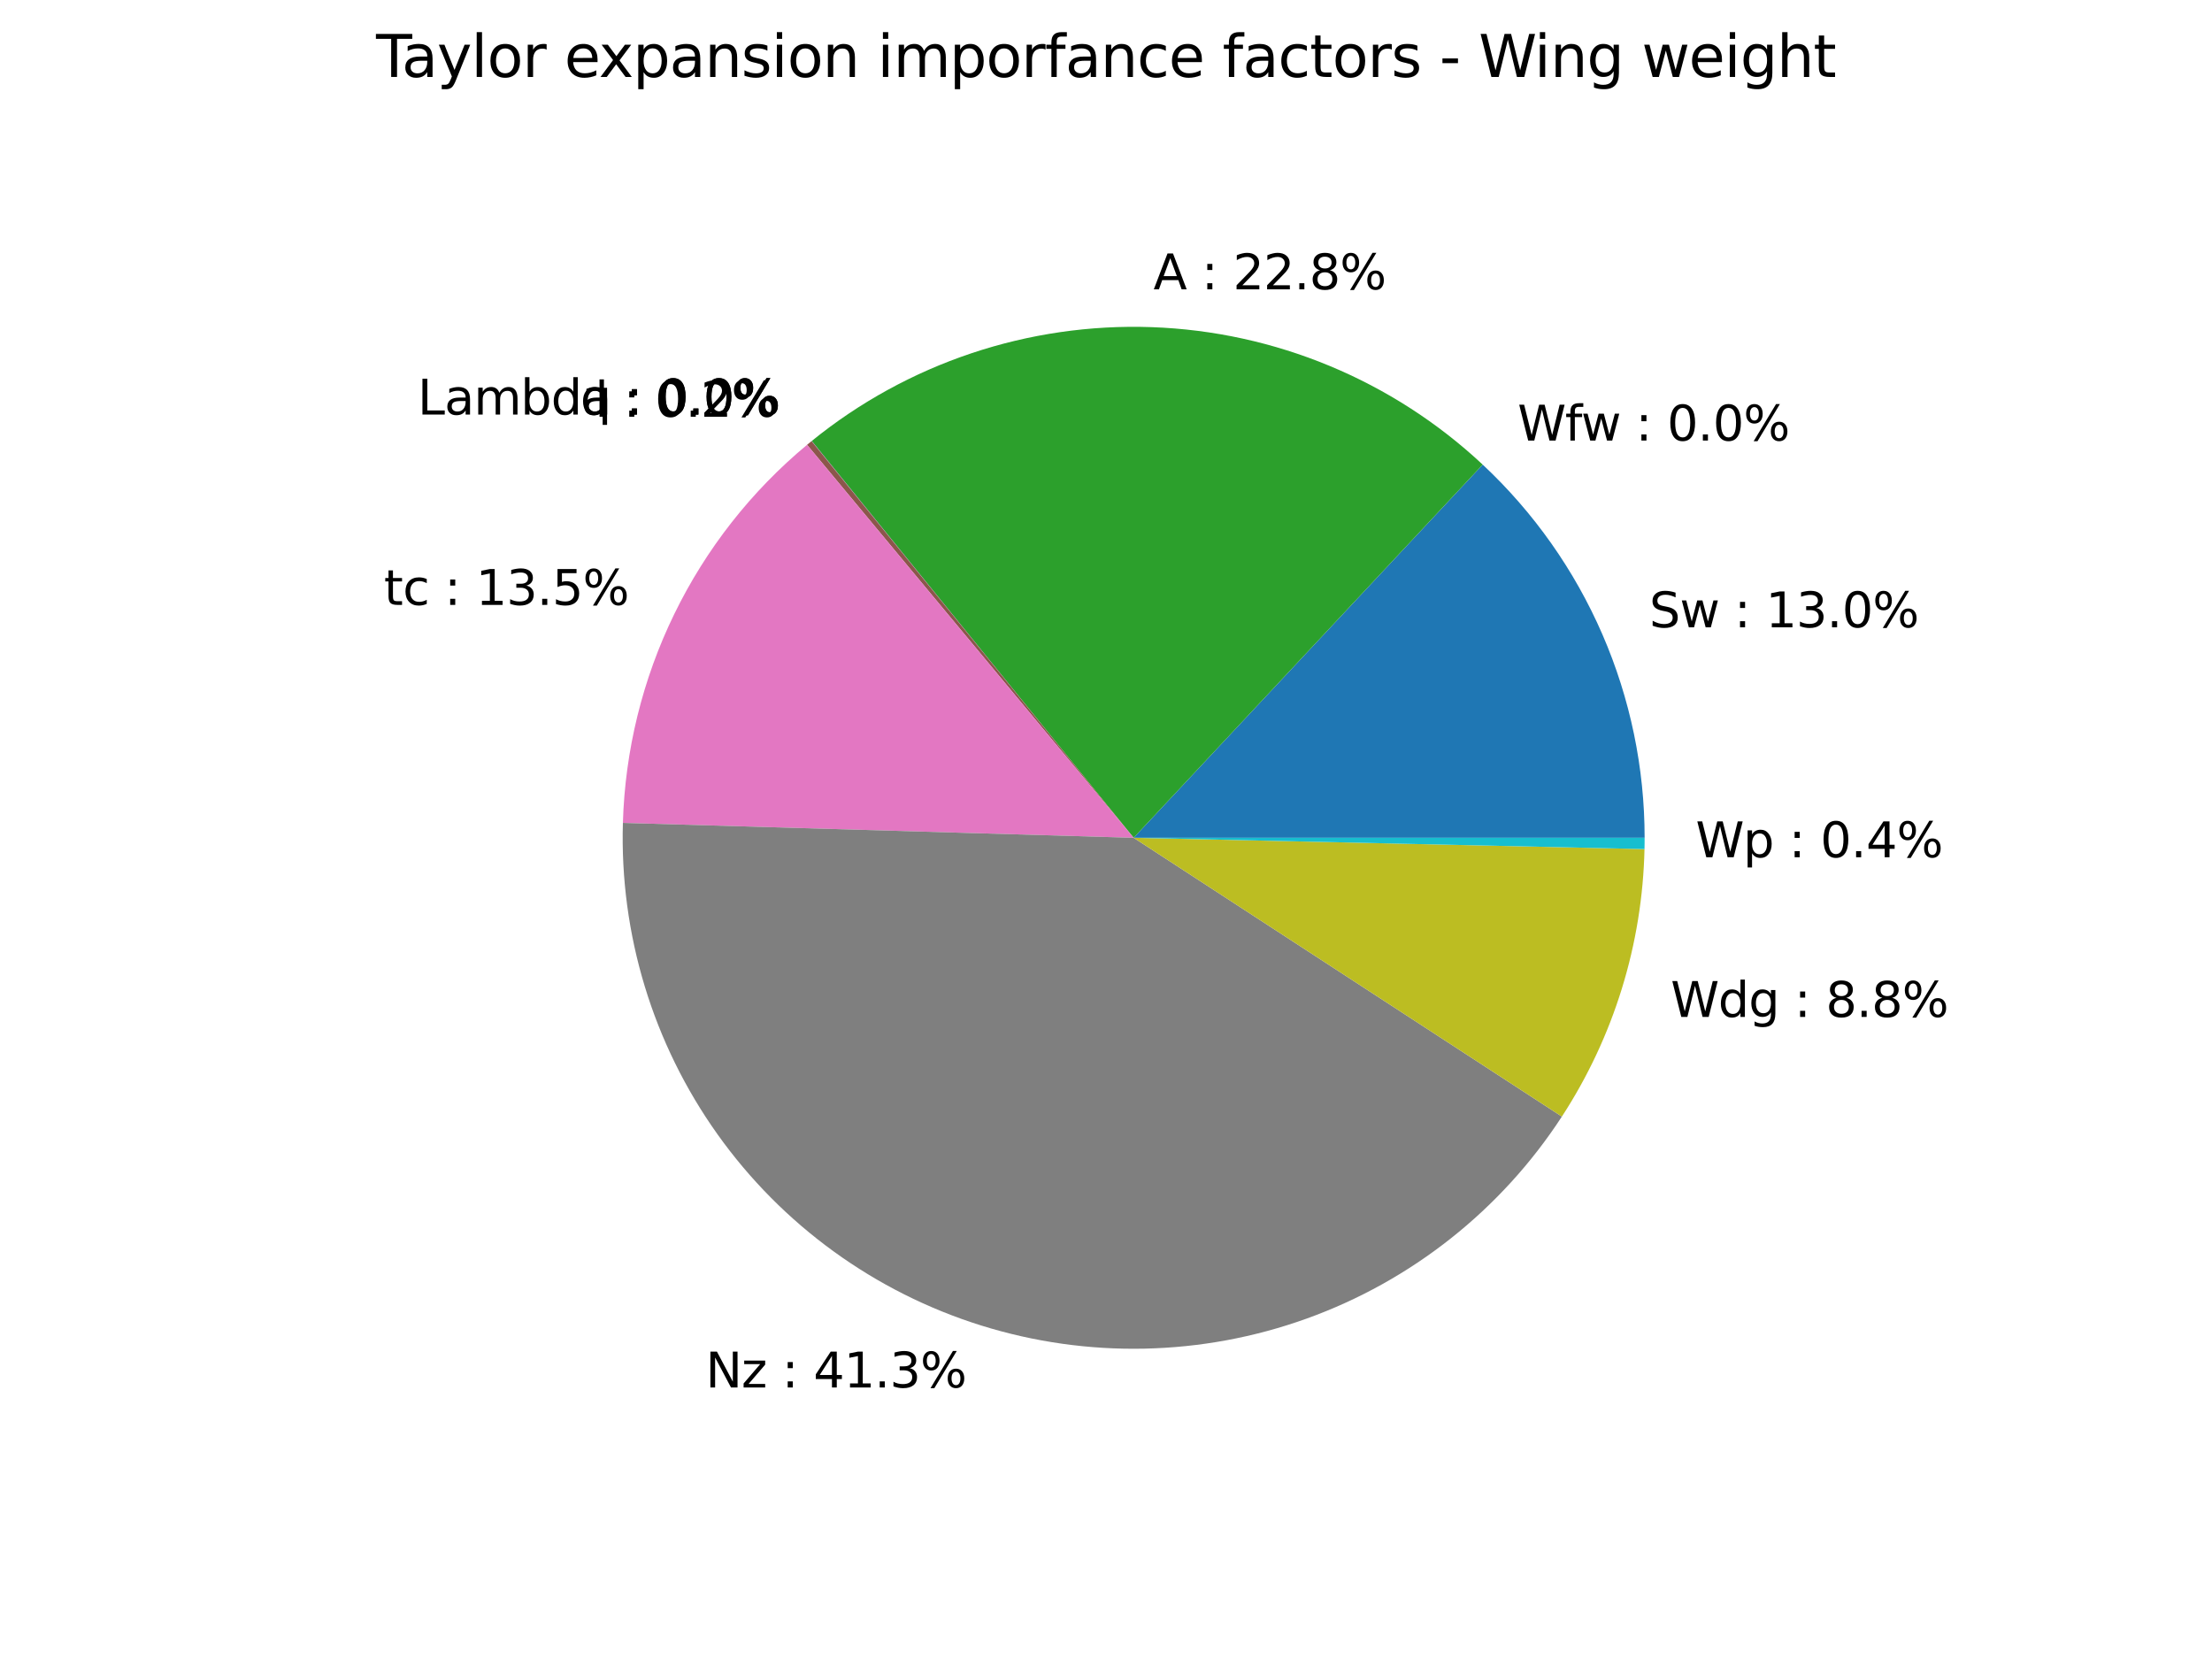 <?xml version="1.0" encoding="utf-8" standalone="no"?>
<!DOCTYPE svg PUBLIC "-//W3C//DTD SVG 1.1//EN"
  "http://www.w3.org/Graphics/SVG/1.1/DTD/svg11.dtd">
<svg xmlns:xlink="http://www.w3.org/1999/xlink" width="460.8pt" height="345.6pt" viewBox="0 0 460.8 345.6" xmlns="http://www.w3.org/2000/svg" version="1.1">
 <defs>
  <style type="text/css">*{stroke-linejoin: round; stroke-linecap: butt}</style>
 </defs>
 <g id="figure_1">
  <g id="patch_1">
   <path d="M 0 345.6 
L 460.8 345.6 
L 460.8 0 
L 0 0 
z
" style="fill: #ffffff"/>
  </g>
  <g id="axes_1">
   <g id="patch_2">
    <path d="M 342.605 174.528 
C 342.605 159.951 339.611 145.529 333.808 132.157 
C 328.006 118.785 319.518 106.746 308.873 96.789 
L 236.16 174.528 
z
" style="fill: #1f77b4"/>
   </g>
   <g id="patch_3">
    <path d="M 308.873 96.789 
C 308.872 96.789 308.872 96.788 308.872 96.788 
C 308.872 96.788 308.871 96.788 308.871 96.787 
L 236.16 174.528 
z
" style="fill: #ff7f0e"/>
   </g>
   <g id="patch_4">
    <path d="M 308.871 96.787 
C 290.101 79.232 265.593 69.054 239.908 68.149 
C 214.223 67.244 189.06 75.672 169.101 91.863 
L 236.16 174.528 
z
" style="fill: #2ca02c"/>
   </g>
   <g id="patch_5">
    <path d="M 169.101 91.863 
C 169.101 91.863 169.101 91.863 169.101 91.863 
L 236.16 174.528 
z
" style="fill: #d62728"/>
   </g>
   <g id="patch_6">
    <path d="M 169.101 91.863 
C 169.093 91.869 169.086 91.874 169.079 91.88 
C 169.072 91.886 169.065 91.892 169.058 91.898 
L 236.16 174.528 
z
" style="fill: #9467bd"/>
   </g>
   <g id="patch_7">
    <path d="M 169.058 91.898 
C 168.902 92.024 168.746 92.151 168.591 92.279 
C 168.436 92.407 168.281 92.535 168.126 92.663 
L 236.16 174.528 
z
" style="fill: #8c564b"/>
   </g>
   <g id="patch_8">
    <path d="M 168.126 92.663 
C 156.509 102.317 147.079 114.334 140.465 127.913 
C 133.85 141.493 130.201 156.326 129.76 171.424 
L 236.16 174.528 
z
" style="fill: #e377c2"/>
   </g>
   <g id="patch_9">
    <path d="M 129.76 171.424 
C 129.084 194.62 136.011 217.414 149.48 236.311 
C 162.95 255.208 182.237 269.192 204.385 276.12 
C 226.533 283.047 250.351 282.545 272.188 274.69 
C 294.024 266.836 312.705 252.052 325.366 232.604 
L 236.16 174.528 
z
" style="fill: #7f7f7f"/>
   </g>
   <g id="patch_10">
    <path d="M 325.366 232.604 
C 330.747 224.339 334.953 215.366 337.863 205.944 
C 340.774 196.521 342.361 186.739 342.579 176.88 
L 236.16 174.528 
z
" style="fill: #bcbd22"/>
   </g>
   <g id="patch_11">
    <path d="M 342.579 176.88 
C 342.587 176.488 342.594 176.096 342.598 175.704 
C 342.603 175.312 342.605 174.92 342.605 174.528 
L 236.16 174.528 
z
" style="fill: #17becf"/>
   </g>
   <g id="text_1">
    <!-- Sw : 13.0% -->
    <g transform="translate(343.573 130.679) scale(0.1 -0.1)">
     <defs>
      <path id="DejaVuSans-53" d="M 3425 4513 
L 3425 3897 
Q 3066 4069 2747 4153 
Q 2428 4238 2131 4238 
Q 1616 4238 1336 4038 
Q 1056 3838 1056 3469 
Q 1056 3159 1242 3001 
Q 1428 2844 1947 2747 
L 2328 2669 
Q 3034 2534 3370 2195 
Q 3706 1856 3706 1288 
Q 3706 609 3251 259 
Q 2797 -91 1919 -91 
Q 1588 -91 1214 -16 
Q 841 59 441 206 
L 441 856 
Q 825 641 1194 531 
Q 1563 422 1919 422 
Q 2459 422 2753 634 
Q 3047 847 3047 1241 
Q 3047 1584 2836 1778 
Q 2625 1972 2144 2069 
L 1759 2144 
Q 1053 2284 737 2584 
Q 422 2884 422 3419 
Q 422 4038 858 4394 
Q 1294 4750 2059 4750 
Q 2388 4750 2728 4690 
Q 3069 4631 3425 4513 
z
" transform="scale(0.016)"/>
      <path id="DejaVuSans-77" d="M 269 3500 
L 844 3500 
L 1563 769 
L 2278 3500 
L 2956 3500 
L 3675 769 
L 4391 3500 
L 4966 3500 
L 4050 0 
L 3372 0 
L 2619 2869 
L 1863 0 
L 1184 0 
L 269 3500 
z
" transform="scale(0.016)"/>
      <path id="DejaVuSans-20" transform="scale(0.016)"/>
      <path id="DejaVuSans-3a" d="M 750 794 
L 1409 794 
L 1409 0 
L 750 0 
L 750 794 
z
M 750 3309 
L 1409 3309 
L 1409 2516 
L 750 2516 
L 750 3309 
z
" transform="scale(0.016)"/>
      <path id="DejaVuSans-31" d="M 794 531 
L 1825 531 
L 1825 4091 
L 703 3866 
L 703 4441 
L 1819 4666 
L 2450 4666 
L 2450 531 
L 3481 531 
L 3481 0 
L 794 0 
L 794 531 
z
" transform="scale(0.016)"/>
      <path id="DejaVuSans-33" d="M 2597 2516 
Q 3050 2419 3304 2112 
Q 3559 1806 3559 1356 
Q 3559 666 3084 287 
Q 2609 -91 1734 -91 
Q 1441 -91 1130 -33 
Q 819 25 488 141 
L 488 750 
Q 750 597 1062 519 
Q 1375 441 1716 441 
Q 2309 441 2620 675 
Q 2931 909 2931 1356 
Q 2931 1769 2642 2001 
Q 2353 2234 1838 2234 
L 1294 2234 
L 1294 2753 
L 1863 2753 
Q 2328 2753 2575 2939 
Q 2822 3125 2822 3475 
Q 2822 3834 2567 4026 
Q 2313 4219 1838 4219 
Q 1578 4219 1281 4162 
Q 984 4106 628 3988 
L 628 4550 
Q 988 4650 1302 4700 
Q 1616 4750 1894 4750 
Q 2613 4750 3031 4423 
Q 3450 4097 3450 3541 
Q 3450 3153 3228 2886 
Q 3006 2619 2597 2516 
z
" transform="scale(0.016)"/>
      <path id="DejaVuSans-2e" d="M 684 794 
L 1344 794 
L 1344 0 
L 684 0 
L 684 794 
z
" transform="scale(0.016)"/>
      <path id="DejaVuSans-30" d="M 2034 4250 
Q 1547 4250 1301 3770 
Q 1056 3291 1056 2328 
Q 1056 1369 1301 889 
Q 1547 409 2034 409 
Q 2525 409 2770 889 
Q 3016 1369 3016 2328 
Q 3016 3291 2770 3770 
Q 2525 4250 2034 4250 
z
M 2034 4750 
Q 2819 4750 3233 4129 
Q 3647 3509 3647 2328 
Q 3647 1150 3233 529 
Q 2819 -91 2034 -91 
Q 1250 -91 836 529 
Q 422 1150 422 2328 
Q 422 3509 836 4129 
Q 1250 4750 2034 4750 
z
" transform="scale(0.016)"/>
      <path id="DejaVuSans-25" d="M 4653 2053 
Q 4381 2053 4226 1822 
Q 4072 1591 4072 1178 
Q 4072 772 4226 539 
Q 4381 306 4653 306 
Q 4919 306 5073 539 
Q 5228 772 5228 1178 
Q 5228 1588 5073 1820 
Q 4919 2053 4653 2053 
z
M 4653 2450 
Q 5147 2450 5437 2106 
Q 5728 1763 5728 1178 
Q 5728 594 5436 251 
Q 5144 -91 4653 -91 
Q 4153 -91 3862 251 
Q 3572 594 3572 1178 
Q 3572 1766 3864 2108 
Q 4156 2450 4653 2450 
z
M 1428 4353 
Q 1159 4353 1004 4120 
Q 850 3888 850 3481 
Q 850 3069 1003 2837 
Q 1156 2606 1428 2606 
Q 1700 2606 1854 2837 
Q 2009 3069 2009 3481 
Q 2009 3884 1853 4118 
Q 1697 4353 1428 4353 
z
M 4250 4750 
L 4750 4750 
L 1831 -91 
L 1331 -91 
L 4250 4750 
z
M 1428 4750 
Q 1922 4750 2215 4408 
Q 2509 4066 2509 3481 
Q 2509 2891 2217 2550 
Q 1925 2209 1428 2209 
Q 931 2209 642 2551 
Q 353 2894 353 3481 
Q 353 4063 643 4406 
Q 934 4750 1428 4750 
z
" transform="scale(0.016)"/>
     </defs>
     <use xlink:href="#DejaVuSans-53"/>
     <use xlink:href="#DejaVuSans-77" transform="translate(63.477 0)"/>
     <use xlink:href="#DejaVuSans-20" transform="translate(145.264 0)"/>
     <use xlink:href="#DejaVuSans-3a" transform="translate(177.051 0)"/>
     <use xlink:href="#DejaVuSans-20" transform="translate(210.742 0)"/>
     <use xlink:href="#DejaVuSans-31" transform="translate(242.529 0)"/>
     <use xlink:href="#DejaVuSans-33" transform="translate(306.152 0)"/>
     <use xlink:href="#DejaVuSans-2e" transform="translate(369.775 0)"/>
     <use xlink:href="#DejaVuSans-30" transform="translate(401.562 0)"/>
     <use xlink:href="#DejaVuSans-25" transform="translate(465.186 0)"/>
    </g>
   </g>
   <g id="text_2">
    <!-- Wfw : 0.0% -->
    <g transform="translate(316.143 91.774) scale(0.1 -0.1)">
     <defs>
      <path id="DejaVuSans-57" d="M 213 4666 
L 850 4666 
L 1831 722 
L 2809 4666 
L 3519 4666 
L 4500 722 
L 5478 4666 
L 6119 4666 
L 4947 0 
L 4153 0 
L 3169 4050 
L 2175 0 
L 1381 0 
L 213 4666 
z
" transform="scale(0.016)"/>
      <path id="DejaVuSans-66" d="M 2375 4863 
L 2375 4384 
L 1825 4384 
Q 1516 4384 1395 4259 
Q 1275 4134 1275 3809 
L 1275 3500 
L 2222 3500 
L 2222 3053 
L 1275 3053 
L 1275 0 
L 697 0 
L 697 3053 
L 147 3053 
L 147 3500 
L 697 3500 
L 697 3744 
Q 697 4328 969 4595 
Q 1241 4863 1831 4863 
L 2375 4863 
z
" transform="scale(0.016)"/>
     </defs>
     <use xlink:href="#DejaVuSans-57"/>
     <use xlink:href="#DejaVuSans-66" transform="translate(98.877 0)"/>
     <use xlink:href="#DejaVuSans-77" transform="translate(132.332 0)"/>
     <use xlink:href="#DejaVuSans-20" transform="translate(214.119 0)"/>
     <use xlink:href="#DejaVuSans-3a" transform="translate(245.906 0)"/>
     <use xlink:href="#DejaVuSans-20" transform="translate(279.598 0)"/>
     <use xlink:href="#DejaVuSans-30" transform="translate(311.385 0)"/>
     <use xlink:href="#DejaVuSans-2e" transform="translate(375.008 0)"/>
     <use xlink:href="#DejaVuSans-30" transform="translate(406.795 0)"/>
     <use xlink:href="#DejaVuSans-25" transform="translate(470.418 0)"/>
    </g>
   </g>
   <g id="text_3">
    <!-- A : 22.8% -->
    <g transform="translate(240.283 60.271) scale(0.1 -0.1)">
     <defs>
      <path id="DejaVuSans-41" d="M 2188 4044 
L 1331 1722 
L 3047 1722 
L 2188 4044 
z
M 1831 4666 
L 2547 4666 
L 4325 0 
L 3669 0 
L 3244 1197 
L 1141 1197 
L 716 0 
L 50 0 
L 1831 4666 
z
" transform="scale(0.016)"/>
      <path id="DejaVuSans-32" d="M 1228 531 
L 3431 531 
L 3431 0 
L 469 0 
L 469 531 
Q 828 903 1448 1529 
Q 2069 2156 2228 2338 
Q 2531 2678 2651 2914 
Q 2772 3150 2772 3378 
Q 2772 3750 2511 3984 
Q 2250 4219 1831 4219 
Q 1534 4219 1204 4116 
Q 875 4013 500 3803 
L 500 4441 
Q 881 4594 1212 4672 
Q 1544 4750 1819 4750 
Q 2544 4750 2975 4387 
Q 3406 4025 3406 3419 
Q 3406 3131 3298 2873 
Q 3191 2616 2906 2266 
Q 2828 2175 2409 1742 
Q 1991 1309 1228 531 
z
" transform="scale(0.016)"/>
      <path id="DejaVuSans-38" d="M 2034 2216 
Q 1584 2216 1326 1975 
Q 1069 1734 1069 1313 
Q 1069 891 1326 650 
Q 1584 409 2034 409 
Q 2484 409 2743 651 
Q 3003 894 3003 1313 
Q 3003 1734 2745 1975 
Q 2488 2216 2034 2216 
z
M 1403 2484 
Q 997 2584 770 2862 
Q 544 3141 544 3541 
Q 544 4100 942 4425 
Q 1341 4750 2034 4750 
Q 2731 4750 3128 4425 
Q 3525 4100 3525 3541 
Q 3525 3141 3298 2862 
Q 3072 2584 2669 2484 
Q 3125 2378 3379 2068 
Q 3634 1759 3634 1313 
Q 3634 634 3220 271 
Q 2806 -91 2034 -91 
Q 1263 -91 848 271 
Q 434 634 434 1313 
Q 434 1759 690 2068 
Q 947 2378 1403 2484 
z
M 1172 3481 
Q 1172 3119 1398 2916 
Q 1625 2713 2034 2713 
Q 2441 2713 2670 2916 
Q 2900 3119 2900 3481 
Q 2900 3844 2670 4047 
Q 2441 4250 2034 4250 
Q 1625 4250 1398 4047 
Q 1172 3844 1172 3481 
z
" transform="scale(0.016)"/>
     </defs>
     <use xlink:href="#DejaVuSans-41"/>
     <use xlink:href="#DejaVuSans-20" transform="translate(68.408 0)"/>
     <use xlink:href="#DejaVuSans-3a" transform="translate(100.195 0)"/>
     <use xlink:href="#DejaVuSans-20" transform="translate(133.887 0)"/>
     <use xlink:href="#DejaVuSans-32" transform="translate(165.674 0)"/>
     <use xlink:href="#DejaVuSans-32" transform="translate(229.297 0)"/>
     <use xlink:href="#DejaVuSans-2e" transform="translate(292.92 0)"/>
     <use xlink:href="#DejaVuSans-38" transform="translate(324.707 0)"/>
     <use xlink:href="#DejaVuSans-25" transform="translate(388.33 0)"/>
    </g>
   </g>
   <g id="text_4">
    <!-- Lambda : 0.0% -->
    <g transform="translate(86.999 86.356) scale(0.1 -0.1)">
     <defs>
      <path id="DejaVuSans-4c" d="M 628 4666 
L 1259 4666 
L 1259 531 
L 3531 531 
L 3531 0 
L 628 0 
L 628 4666 
z
" transform="scale(0.016)"/>
      <path id="DejaVuSans-61" d="M 2194 1759 
Q 1497 1759 1228 1600 
Q 959 1441 959 1056 
Q 959 750 1161 570 
Q 1363 391 1709 391 
Q 2188 391 2477 730 
Q 2766 1069 2766 1631 
L 2766 1759 
L 2194 1759 
z
M 3341 1997 
L 3341 0 
L 2766 0 
L 2766 531 
Q 2569 213 2275 61 
Q 1981 -91 1556 -91 
Q 1019 -91 701 211 
Q 384 513 384 1019 
Q 384 1609 779 1909 
Q 1175 2209 1959 2209 
L 2766 2209 
L 2766 2266 
Q 2766 2663 2505 2880 
Q 2244 3097 1772 3097 
Q 1472 3097 1187 3025 
Q 903 2953 641 2809 
L 641 3341 
Q 956 3463 1253 3523 
Q 1550 3584 1831 3584 
Q 2591 3584 2966 3190 
Q 3341 2797 3341 1997 
z
" transform="scale(0.016)"/>
      <path id="DejaVuSans-6d" d="M 3328 2828 
Q 3544 3216 3844 3400 
Q 4144 3584 4550 3584 
Q 5097 3584 5394 3201 
Q 5691 2819 5691 2113 
L 5691 0 
L 5113 0 
L 5113 2094 
Q 5113 2597 4934 2840 
Q 4756 3084 4391 3084 
Q 3944 3084 3684 2787 
Q 3425 2491 3425 1978 
L 3425 0 
L 2847 0 
L 2847 2094 
Q 2847 2600 2669 2842 
Q 2491 3084 2119 3084 
Q 1678 3084 1418 2786 
Q 1159 2488 1159 1978 
L 1159 0 
L 581 0 
L 581 3500 
L 1159 3500 
L 1159 2956 
Q 1356 3278 1631 3431 
Q 1906 3584 2284 3584 
Q 2666 3584 2933 3390 
Q 3200 3197 3328 2828 
z
" transform="scale(0.016)"/>
      <path id="DejaVuSans-62" d="M 3116 1747 
Q 3116 2381 2855 2742 
Q 2594 3103 2138 3103 
Q 1681 3103 1420 2742 
Q 1159 2381 1159 1747 
Q 1159 1113 1420 752 
Q 1681 391 2138 391 
Q 2594 391 2855 752 
Q 3116 1113 3116 1747 
z
M 1159 2969 
Q 1341 3281 1617 3432 
Q 1894 3584 2278 3584 
Q 2916 3584 3314 3078 
Q 3713 2572 3713 1747 
Q 3713 922 3314 415 
Q 2916 -91 2278 -91 
Q 1894 -91 1617 61 
Q 1341 213 1159 525 
L 1159 0 
L 581 0 
L 581 4863 
L 1159 4863 
L 1159 2969 
z
" transform="scale(0.016)"/>
      <path id="DejaVuSans-64" d="M 2906 2969 
L 2906 4863 
L 3481 4863 
L 3481 0 
L 2906 0 
L 2906 525 
Q 2725 213 2448 61 
Q 2172 -91 1784 -91 
Q 1150 -91 751 415 
Q 353 922 353 1747 
Q 353 2572 751 3078 
Q 1150 3584 1784 3584 
Q 2172 3584 2448 3432 
Q 2725 3281 2906 2969 
z
M 947 1747 
Q 947 1113 1208 752 
Q 1469 391 1925 391 
Q 2381 391 2643 752 
Q 2906 1113 2906 1747 
Q 2906 2381 2643 2742 
Q 2381 3103 1925 3103 
Q 1469 3103 1208 2742 
Q 947 2381 947 1747 
z
" transform="scale(0.016)"/>
     </defs>
     <use xlink:href="#DejaVuSans-4c"/>
     <use xlink:href="#DejaVuSans-61" transform="translate(55.713 0)"/>
     <use xlink:href="#DejaVuSans-6d" transform="translate(116.992 0)"/>
     <use xlink:href="#DejaVuSans-62" transform="translate(214.404 0)"/>
     <use xlink:href="#DejaVuSans-64" transform="translate(277.881 0)"/>
     <use xlink:href="#DejaVuSans-61" transform="translate(341.357 0)"/>
     <use xlink:href="#DejaVuSans-20" transform="translate(402.637 0)"/>
     <use xlink:href="#DejaVuSans-3a" transform="translate(434.424 0)"/>
     <use xlink:href="#DejaVuSans-20" transform="translate(468.115 0)"/>
     <use xlink:href="#DejaVuSans-30" transform="translate(499.902 0)"/>
     <use xlink:href="#DejaVuSans-2e" transform="translate(563.525 0)"/>
     <use xlink:href="#DejaVuSans-30" transform="translate(595.312 0)"/>
     <use xlink:href="#DejaVuSans-25" transform="translate(658.936 0)"/>
    </g>
   </g>
   <g id="text_5">
    <!-- q : 0.0% -->
    <g transform="translate(120.893 86.375) scale(0.1 -0.1)">
     <defs>
      <path id="DejaVuSans-71" d="M 947 1747 
Q 947 1113 1208 752 
Q 1469 391 1925 391 
Q 2381 391 2643 752 
Q 2906 1113 2906 1747 
Q 2906 2381 2643 2742 
Q 2381 3103 1925 3103 
Q 1469 3103 1208 2742 
Q 947 2381 947 1747 
z
M 2906 525 
Q 2725 213 2448 61 
Q 2172 -91 1784 -91 
Q 1150 -91 751 415 
Q 353 922 353 1747 
Q 353 2572 751 3078 
Q 1150 3584 1784 3584 
Q 2172 3584 2448 3432 
Q 2725 3281 2906 2969 
L 2906 3500 
L 3481 3500 
L 3481 -1331 
L 2906 -1331 
L 2906 525 
z
" transform="scale(0.016)"/>
     </defs>
     <use xlink:href="#DejaVuSans-71"/>
     <use xlink:href="#DejaVuSans-20" transform="translate(63.477 0)"/>
     <use xlink:href="#DejaVuSans-3a" transform="translate(95.264 0)"/>
     <use xlink:href="#DejaVuSans-20" transform="translate(128.955 0)"/>
     <use xlink:href="#DejaVuSans-30" transform="translate(160.742 0)"/>
     <use xlink:href="#DejaVuSans-2e" transform="translate(224.365 0)"/>
     <use xlink:href="#DejaVuSans-30" transform="translate(256.152 0)"/>
     <use xlink:href="#DejaVuSans-25" transform="translate(319.775 0)"/>
    </g>
   </g>
   <g id="text_6">
    <!-- l : 0.2% -->
    <g transform="translate(123.926 86.813) scale(0.1 -0.1)">
     <defs>
      <path id="DejaVuSans-6c" d="M 603 4863 
L 1178 4863 
L 1178 0 
L 603 0 
L 603 4863 
z
" transform="scale(0.016)"/>
     </defs>
     <use xlink:href="#DejaVuSans-6c"/>
     <use xlink:href="#DejaVuSans-20" transform="translate(27.783 0)"/>
     <use xlink:href="#DejaVuSans-3a" transform="translate(59.57 0)"/>
     <use xlink:href="#DejaVuSans-20" transform="translate(93.262 0)"/>
     <use xlink:href="#DejaVuSans-30" transform="translate(125.049 0)"/>
     <use xlink:href="#DejaVuSans-2e" transform="translate(188.672 0)"/>
     <use xlink:href="#DejaVuSans-32" transform="translate(220.459 0)"/>
     <use xlink:href="#DejaVuSans-25" transform="translate(284.082 0)"/>
    </g>
   </g>
   <g id="text_7">
    <!-- tc : 13.5% -->
    <g transform="translate(79.984 126.011) scale(0.1 -0.1)">
     <defs>
      <path id="DejaVuSans-74" d="M 1172 4494 
L 1172 3500 
L 2356 3500 
L 2356 3053 
L 1172 3053 
L 1172 1153 
Q 1172 725 1289 603 
Q 1406 481 1766 481 
L 2356 481 
L 2356 0 
L 1766 0 
Q 1100 0 847 248 
Q 594 497 594 1153 
L 594 3053 
L 172 3053 
L 172 3500 
L 594 3500 
L 594 4494 
L 1172 4494 
z
" transform="scale(0.016)"/>
      <path id="DejaVuSans-63" d="M 3122 3366 
L 3122 2828 
Q 2878 2963 2633 3030 
Q 2388 3097 2138 3097 
Q 1578 3097 1268 2742 
Q 959 2388 959 1747 
Q 959 1106 1268 751 
Q 1578 397 2138 397 
Q 2388 397 2633 464 
Q 2878 531 3122 666 
L 3122 134 
Q 2881 22 2623 -34 
Q 2366 -91 2075 -91 
Q 1284 -91 818 406 
Q 353 903 353 1747 
Q 353 2603 823 3093 
Q 1294 3584 2113 3584 
Q 2378 3584 2631 3529 
Q 2884 3475 3122 3366 
z
" transform="scale(0.016)"/>
      <path id="DejaVuSans-35" d="M 691 4666 
L 3169 4666 
L 3169 4134 
L 1269 4134 
L 1269 2991 
Q 1406 3038 1543 3061 
Q 1681 3084 1819 3084 
Q 2600 3084 3056 2656 
Q 3513 2228 3513 1497 
Q 3513 744 3044 326 
Q 2575 -91 1722 -91 
Q 1428 -91 1123 -41 
Q 819 9 494 109 
L 494 744 
Q 775 591 1075 516 
Q 1375 441 1709 441 
Q 2250 441 2565 725 
Q 2881 1009 2881 1497 
Q 2881 1984 2565 2268 
Q 2250 2553 1709 2553 
Q 1456 2553 1204 2497 
Q 953 2441 691 2322 
L 691 4666 
z
" transform="scale(0.016)"/>
     </defs>
     <use xlink:href="#DejaVuSans-74"/>
     <use xlink:href="#DejaVuSans-63" transform="translate(39.209 0)"/>
     <use xlink:href="#DejaVuSans-20" transform="translate(94.189 0)"/>
     <use xlink:href="#DejaVuSans-3a" transform="translate(125.977 0)"/>
     <use xlink:href="#DejaVuSans-20" transform="translate(159.668 0)"/>
     <use xlink:href="#DejaVuSans-31" transform="translate(191.455 0)"/>
     <use xlink:href="#DejaVuSans-33" transform="translate(255.078 0)"/>
     <use xlink:href="#DejaVuSans-2e" transform="translate(318.701 0)"/>
     <use xlink:href="#DejaVuSans-35" transform="translate(350.488 0)"/>
     <use xlink:href="#DejaVuSans-25" transform="translate(414.111 0)"/>
    </g>
   </g>
   <g id="text_8">
    <!-- Nz : 41.3% -->
    <g transform="translate(146.986 289.038) scale(0.1 -0.1)">
     <defs>
      <path id="DejaVuSans-4e" d="M 628 4666 
L 1478 4666 
L 3547 763 
L 3547 4666 
L 4159 4666 
L 4159 0 
L 3309 0 
L 1241 3903 
L 1241 0 
L 628 0 
L 628 4666 
z
" transform="scale(0.016)"/>
      <path id="DejaVuSans-7a" d="M 353 3500 
L 3084 3500 
L 3084 2975 
L 922 459 
L 3084 459 
L 3084 0 
L 275 0 
L 275 525 
L 2438 3041 
L 353 3041 
L 353 3500 
z
" transform="scale(0.016)"/>
      <path id="DejaVuSans-34" d="M 2419 4116 
L 825 1625 
L 2419 1625 
L 2419 4116 
z
M 2253 4666 
L 3047 4666 
L 3047 1625 
L 3713 1625 
L 3713 1100 
L 3047 1100 
L 3047 0 
L 2419 0 
L 2419 1100 
L 313 1100 
L 313 1709 
L 2253 4666 
z
" transform="scale(0.016)"/>
     </defs>
     <use xlink:href="#DejaVuSans-4e"/>
     <use xlink:href="#DejaVuSans-7a" transform="translate(74.805 0)"/>
     <use xlink:href="#DejaVuSans-20" transform="translate(127.295 0)"/>
     <use xlink:href="#DejaVuSans-3a" transform="translate(159.082 0)"/>
     <use xlink:href="#DejaVuSans-20" transform="translate(192.773 0)"/>
     <use xlink:href="#DejaVuSans-34" transform="translate(224.561 0)"/>
     <use xlink:href="#DejaVuSans-31" transform="translate(288.184 0)"/>
     <use xlink:href="#DejaVuSans-2e" transform="translate(351.807 0)"/>
     <use xlink:href="#DejaVuSans-33" transform="translate(383.594 0)"/>
     <use xlink:href="#DejaVuSans-25" transform="translate(447.217 0)"/>
    </g>
   </g>
   <g id="text_9">
    <!-- Wdg : 8.8% -->
    <g transform="translate(348.034 211.844) scale(0.1 -0.1)">
     <defs>
      <path id="DejaVuSans-67" d="M 2906 1791 
Q 2906 2416 2648 2759 
Q 2391 3103 1925 3103 
Q 1463 3103 1205 2759 
Q 947 2416 947 1791 
Q 947 1169 1205 825 
Q 1463 481 1925 481 
Q 2391 481 2648 825 
Q 2906 1169 2906 1791 
z
M 3481 434 
Q 3481 -459 3084 -895 
Q 2688 -1331 1869 -1331 
Q 1566 -1331 1297 -1286 
Q 1028 -1241 775 -1147 
L 775 -588 
Q 1028 -725 1275 -790 
Q 1522 -856 1778 -856 
Q 2344 -856 2625 -561 
Q 2906 -266 2906 331 
L 2906 616 
Q 2728 306 2450 153 
Q 2172 0 1784 0 
Q 1141 0 747 490 
Q 353 981 353 1791 
Q 353 2603 747 3093 
Q 1141 3584 1784 3584 
Q 2172 3584 2450 3431 
Q 2728 3278 2906 2969 
L 2906 3500 
L 3481 3500 
L 3481 434 
z
" transform="scale(0.016)"/>
     </defs>
     <use xlink:href="#DejaVuSans-57"/>
     <use xlink:href="#DejaVuSans-64" transform="translate(98.877 0)"/>
     <use xlink:href="#DejaVuSans-67" transform="translate(162.354 0)"/>
     <use xlink:href="#DejaVuSans-20" transform="translate(225.83 0)"/>
     <use xlink:href="#DejaVuSans-3a" transform="translate(257.617 0)"/>
     <use xlink:href="#DejaVuSans-20" transform="translate(291.309 0)"/>
     <use xlink:href="#DejaVuSans-38" transform="translate(323.096 0)"/>
     <use xlink:href="#DejaVuSans-2e" transform="translate(386.719 0)"/>
     <use xlink:href="#DejaVuSans-38" transform="translate(418.506 0)"/>
     <use xlink:href="#DejaVuSans-25" transform="translate(482.129 0)"/>
    </g>
   </g>
   <g id="text_10">
    <!-- Wp : 0.4% -->
    <g transform="translate(353.242 178.581) scale(0.1 -0.1)">
     <defs>
      <path id="DejaVuSans-70" d="M 1159 525 
L 1159 -1331 
L 581 -1331 
L 581 3500 
L 1159 3500 
L 1159 2969 
Q 1341 3281 1617 3432 
Q 1894 3584 2278 3584 
Q 2916 3584 3314 3078 
Q 3713 2572 3713 1747 
Q 3713 922 3314 415 
Q 2916 -91 2278 -91 
Q 1894 -91 1617 61 
Q 1341 213 1159 525 
z
M 3116 1747 
Q 3116 2381 2855 2742 
Q 2594 3103 2138 3103 
Q 1681 3103 1420 2742 
Q 1159 2381 1159 1747 
Q 1159 1113 1420 752 
Q 1681 391 2138 391 
Q 2594 391 2855 752 
Q 3116 1113 3116 1747 
z
" transform="scale(0.016)"/>
     </defs>
     <use xlink:href="#DejaVuSans-57"/>
     <use xlink:href="#DejaVuSans-70" transform="translate(98.877 0)"/>
     <use xlink:href="#DejaVuSans-20" transform="translate(162.354 0)"/>
     <use xlink:href="#DejaVuSans-3a" transform="translate(194.141 0)"/>
     <use xlink:href="#DejaVuSans-20" transform="translate(227.832 0)"/>
     <use xlink:href="#DejaVuSans-30" transform="translate(259.619 0)"/>
     <use xlink:href="#DejaVuSans-2e" transform="translate(323.242 0)"/>
     <use xlink:href="#DejaVuSans-34" transform="translate(355.029 0)"/>
     <use xlink:href="#DejaVuSans-25" transform="translate(418.652 0)"/>
    </g>
   </g>
  </g>
  <g id="text_11">
   <!-- Taylor expansion imporfance factors - Wing weight -->
   <g transform="translate(78.344 16.03) scale(0.12 -0.12)">
    <defs>
     <path id="DejaVuSans-54" d="M -19 4666 
L 3928 4666 
L 3928 4134 
L 2272 4134 
L 2272 0 
L 1638 0 
L 1638 4134 
L -19 4134 
L -19 4666 
z
" transform="scale(0.016)"/>
     <path id="DejaVuSans-79" d="M 2059 -325 
Q 1816 -950 1584 -1140 
Q 1353 -1331 966 -1331 
L 506 -1331 
L 506 -850 
L 844 -850 
Q 1081 -850 1212 -737 
Q 1344 -625 1503 -206 
L 1606 56 
L 191 3500 
L 800 3500 
L 1894 763 
L 2988 3500 
L 3597 3500 
L 2059 -325 
z
" transform="scale(0.016)"/>
     <path id="DejaVuSans-6f" d="M 1959 3097 
Q 1497 3097 1228 2736 
Q 959 2375 959 1747 
Q 959 1119 1226 758 
Q 1494 397 1959 397 
Q 2419 397 2687 759 
Q 2956 1122 2956 1747 
Q 2956 2369 2687 2733 
Q 2419 3097 1959 3097 
z
M 1959 3584 
Q 2709 3584 3137 3096 
Q 3566 2609 3566 1747 
Q 3566 888 3137 398 
Q 2709 -91 1959 -91 
Q 1206 -91 779 398 
Q 353 888 353 1747 
Q 353 2609 779 3096 
Q 1206 3584 1959 3584 
z
" transform="scale(0.016)"/>
     <path id="DejaVuSans-72" d="M 2631 2963 
Q 2534 3019 2420 3045 
Q 2306 3072 2169 3072 
Q 1681 3072 1420 2755 
Q 1159 2438 1159 1844 
L 1159 0 
L 581 0 
L 581 3500 
L 1159 3500 
L 1159 2956 
Q 1341 3275 1631 3429 
Q 1922 3584 2338 3584 
Q 2397 3584 2469 3576 
Q 2541 3569 2628 3553 
L 2631 2963 
z
" transform="scale(0.016)"/>
     <path id="DejaVuSans-65" d="M 3597 1894 
L 3597 1613 
L 953 1613 
Q 991 1019 1311 708 
Q 1631 397 2203 397 
Q 2534 397 2845 478 
Q 3156 559 3463 722 
L 3463 178 
Q 3153 47 2828 -22 
Q 2503 -91 2169 -91 
Q 1331 -91 842 396 
Q 353 884 353 1716 
Q 353 2575 817 3079 
Q 1281 3584 2069 3584 
Q 2775 3584 3186 3129 
Q 3597 2675 3597 1894 
z
M 3022 2063 
Q 3016 2534 2758 2815 
Q 2500 3097 2075 3097 
Q 1594 3097 1305 2825 
Q 1016 2553 972 2059 
L 3022 2063 
z
" transform="scale(0.016)"/>
     <path id="DejaVuSans-78" d="M 3513 3500 
L 2247 1797 
L 3578 0 
L 2900 0 
L 1881 1375 
L 863 0 
L 184 0 
L 1544 1831 
L 300 3500 
L 978 3500 
L 1906 2253 
L 2834 3500 
L 3513 3500 
z
" transform="scale(0.016)"/>
     <path id="DejaVuSans-6e" d="M 3513 2113 
L 3513 0 
L 2938 0 
L 2938 2094 
Q 2938 2591 2744 2837 
Q 2550 3084 2163 3084 
Q 1697 3084 1428 2787 
Q 1159 2491 1159 1978 
L 1159 0 
L 581 0 
L 581 3500 
L 1159 3500 
L 1159 2956 
Q 1366 3272 1645 3428 
Q 1925 3584 2291 3584 
Q 2894 3584 3203 3211 
Q 3513 2838 3513 2113 
z
" transform="scale(0.016)"/>
     <path id="DejaVuSans-73" d="M 2834 3397 
L 2834 2853 
Q 2591 2978 2328 3040 
Q 2066 3103 1784 3103 
Q 1356 3103 1142 2972 
Q 928 2841 928 2578 
Q 928 2378 1081 2264 
Q 1234 2150 1697 2047 
L 1894 2003 
Q 2506 1872 2764 1633 
Q 3022 1394 3022 966 
Q 3022 478 2636 193 
Q 2250 -91 1575 -91 
Q 1294 -91 989 -36 
Q 684 19 347 128 
L 347 722 
Q 666 556 975 473 
Q 1284 391 1588 391 
Q 1994 391 2212 530 
Q 2431 669 2431 922 
Q 2431 1156 2273 1281 
Q 2116 1406 1581 1522 
L 1381 1569 
Q 847 1681 609 1914 
Q 372 2147 372 2553 
Q 372 3047 722 3315 
Q 1072 3584 1716 3584 
Q 2034 3584 2315 3537 
Q 2597 3491 2834 3397 
z
" transform="scale(0.016)"/>
     <path id="DejaVuSans-69" d="M 603 3500 
L 1178 3500 
L 1178 0 
L 603 0 
L 603 3500 
z
M 603 4863 
L 1178 4863 
L 1178 4134 
L 603 4134 
L 603 4863 
z
" transform="scale(0.016)"/>
     <path id="DejaVuSans-2d" d="M 313 2009 
L 1997 2009 
L 1997 1497 
L 313 1497 
L 313 2009 
z
" transform="scale(0.016)"/>
     <path id="DejaVuSans-68" d="M 3513 2113 
L 3513 0 
L 2938 0 
L 2938 2094 
Q 2938 2591 2744 2837 
Q 2550 3084 2163 3084 
Q 1697 3084 1428 2787 
Q 1159 2491 1159 1978 
L 1159 0 
L 581 0 
L 581 4863 
L 1159 4863 
L 1159 2956 
Q 1366 3272 1645 3428 
Q 1925 3584 2291 3584 
Q 2894 3584 3203 3211 
Q 3513 2838 3513 2113 
z
" transform="scale(0.016)"/>
    </defs>
    <use xlink:href="#DejaVuSans-54"/>
    <use xlink:href="#DejaVuSans-61" transform="translate(44.584 0)"/>
    <use xlink:href="#DejaVuSans-79" transform="translate(105.863 0)"/>
    <use xlink:href="#DejaVuSans-6c" transform="translate(165.043 0)"/>
    <use xlink:href="#DejaVuSans-6f" transform="translate(192.826 0)"/>
    <use xlink:href="#DejaVuSans-72" transform="translate(254.008 0)"/>
    <use xlink:href="#DejaVuSans-20" transform="translate(295.121 0)"/>
    <use xlink:href="#DejaVuSans-65" transform="translate(326.908 0)"/>
    <use xlink:href="#DejaVuSans-78" transform="translate(386.682 0)"/>
    <use xlink:href="#DejaVuSans-70" transform="translate(445.861 0)"/>
    <use xlink:href="#DejaVuSans-61" transform="translate(509.338 0)"/>
    <use xlink:href="#DejaVuSans-6e" transform="translate(570.617 0)"/>
    <use xlink:href="#DejaVuSans-73" transform="translate(633.996 0)"/>
    <use xlink:href="#DejaVuSans-69" transform="translate(686.096 0)"/>
    <use xlink:href="#DejaVuSans-6f" transform="translate(713.879 0)"/>
    <use xlink:href="#DejaVuSans-6e" transform="translate(775.061 0)"/>
    <use xlink:href="#DejaVuSans-20" transform="translate(838.439 0)"/>
    <use xlink:href="#DejaVuSans-69" transform="translate(870.227 0)"/>
    <use xlink:href="#DejaVuSans-6d" transform="translate(898.01 0)"/>
    <use xlink:href="#DejaVuSans-70" transform="translate(995.422 0)"/>
    <use xlink:href="#DejaVuSans-6f" transform="translate(1058.898 0)"/>
    <use xlink:href="#DejaVuSans-72" transform="translate(1120.08 0)"/>
    <use xlink:href="#DejaVuSans-66" transform="translate(1161.193 0)"/>
    <use xlink:href="#DejaVuSans-61" transform="translate(1196.398 0)"/>
    <use xlink:href="#DejaVuSans-6e" transform="translate(1257.678 0)"/>
    <use xlink:href="#DejaVuSans-63" transform="translate(1321.057 0)"/>
    <use xlink:href="#DejaVuSans-65" transform="translate(1376.037 0)"/>
    <use xlink:href="#DejaVuSans-20" transform="translate(1437.561 0)"/>
    <use xlink:href="#DejaVuSans-66" transform="translate(1469.348 0)"/>
    <use xlink:href="#DejaVuSans-61" transform="translate(1504.553 0)"/>
    <use xlink:href="#DejaVuSans-63" transform="translate(1565.832 0)"/>
    <use xlink:href="#DejaVuSans-74" transform="translate(1620.812 0)"/>
    <use xlink:href="#DejaVuSans-6f" transform="translate(1660.021 0)"/>
    <use xlink:href="#DejaVuSans-72" transform="translate(1721.203 0)"/>
    <use xlink:href="#DejaVuSans-73" transform="translate(1762.316 0)"/>
    <use xlink:href="#DejaVuSans-20" transform="translate(1814.416 0)"/>
    <use xlink:href="#DejaVuSans-2d" transform="translate(1846.203 0)"/>
    <use xlink:href="#DejaVuSans-20" transform="translate(1882.287 0)"/>
    <use xlink:href="#DejaVuSans-57" transform="translate(1914.074 0)"/>
    <use xlink:href="#DejaVuSans-69" transform="translate(2010.701 0)"/>
    <use xlink:href="#DejaVuSans-6e" transform="translate(2038.484 0)"/>
    <use xlink:href="#DejaVuSans-67" transform="translate(2101.863 0)"/>
    <use xlink:href="#DejaVuSans-20" transform="translate(2165.34 0)"/>
    <use xlink:href="#DejaVuSans-77" transform="translate(2197.127 0)"/>
    <use xlink:href="#DejaVuSans-65" transform="translate(2278.914 0)"/>
    <use xlink:href="#DejaVuSans-69" transform="translate(2340.438 0)"/>
    <use xlink:href="#DejaVuSans-67" transform="translate(2368.221 0)"/>
    <use xlink:href="#DejaVuSans-68" transform="translate(2431.697 0)"/>
    <use xlink:href="#DejaVuSans-74" transform="translate(2495.076 0)"/>
   </g>
  </g>
 </g>
</svg>
